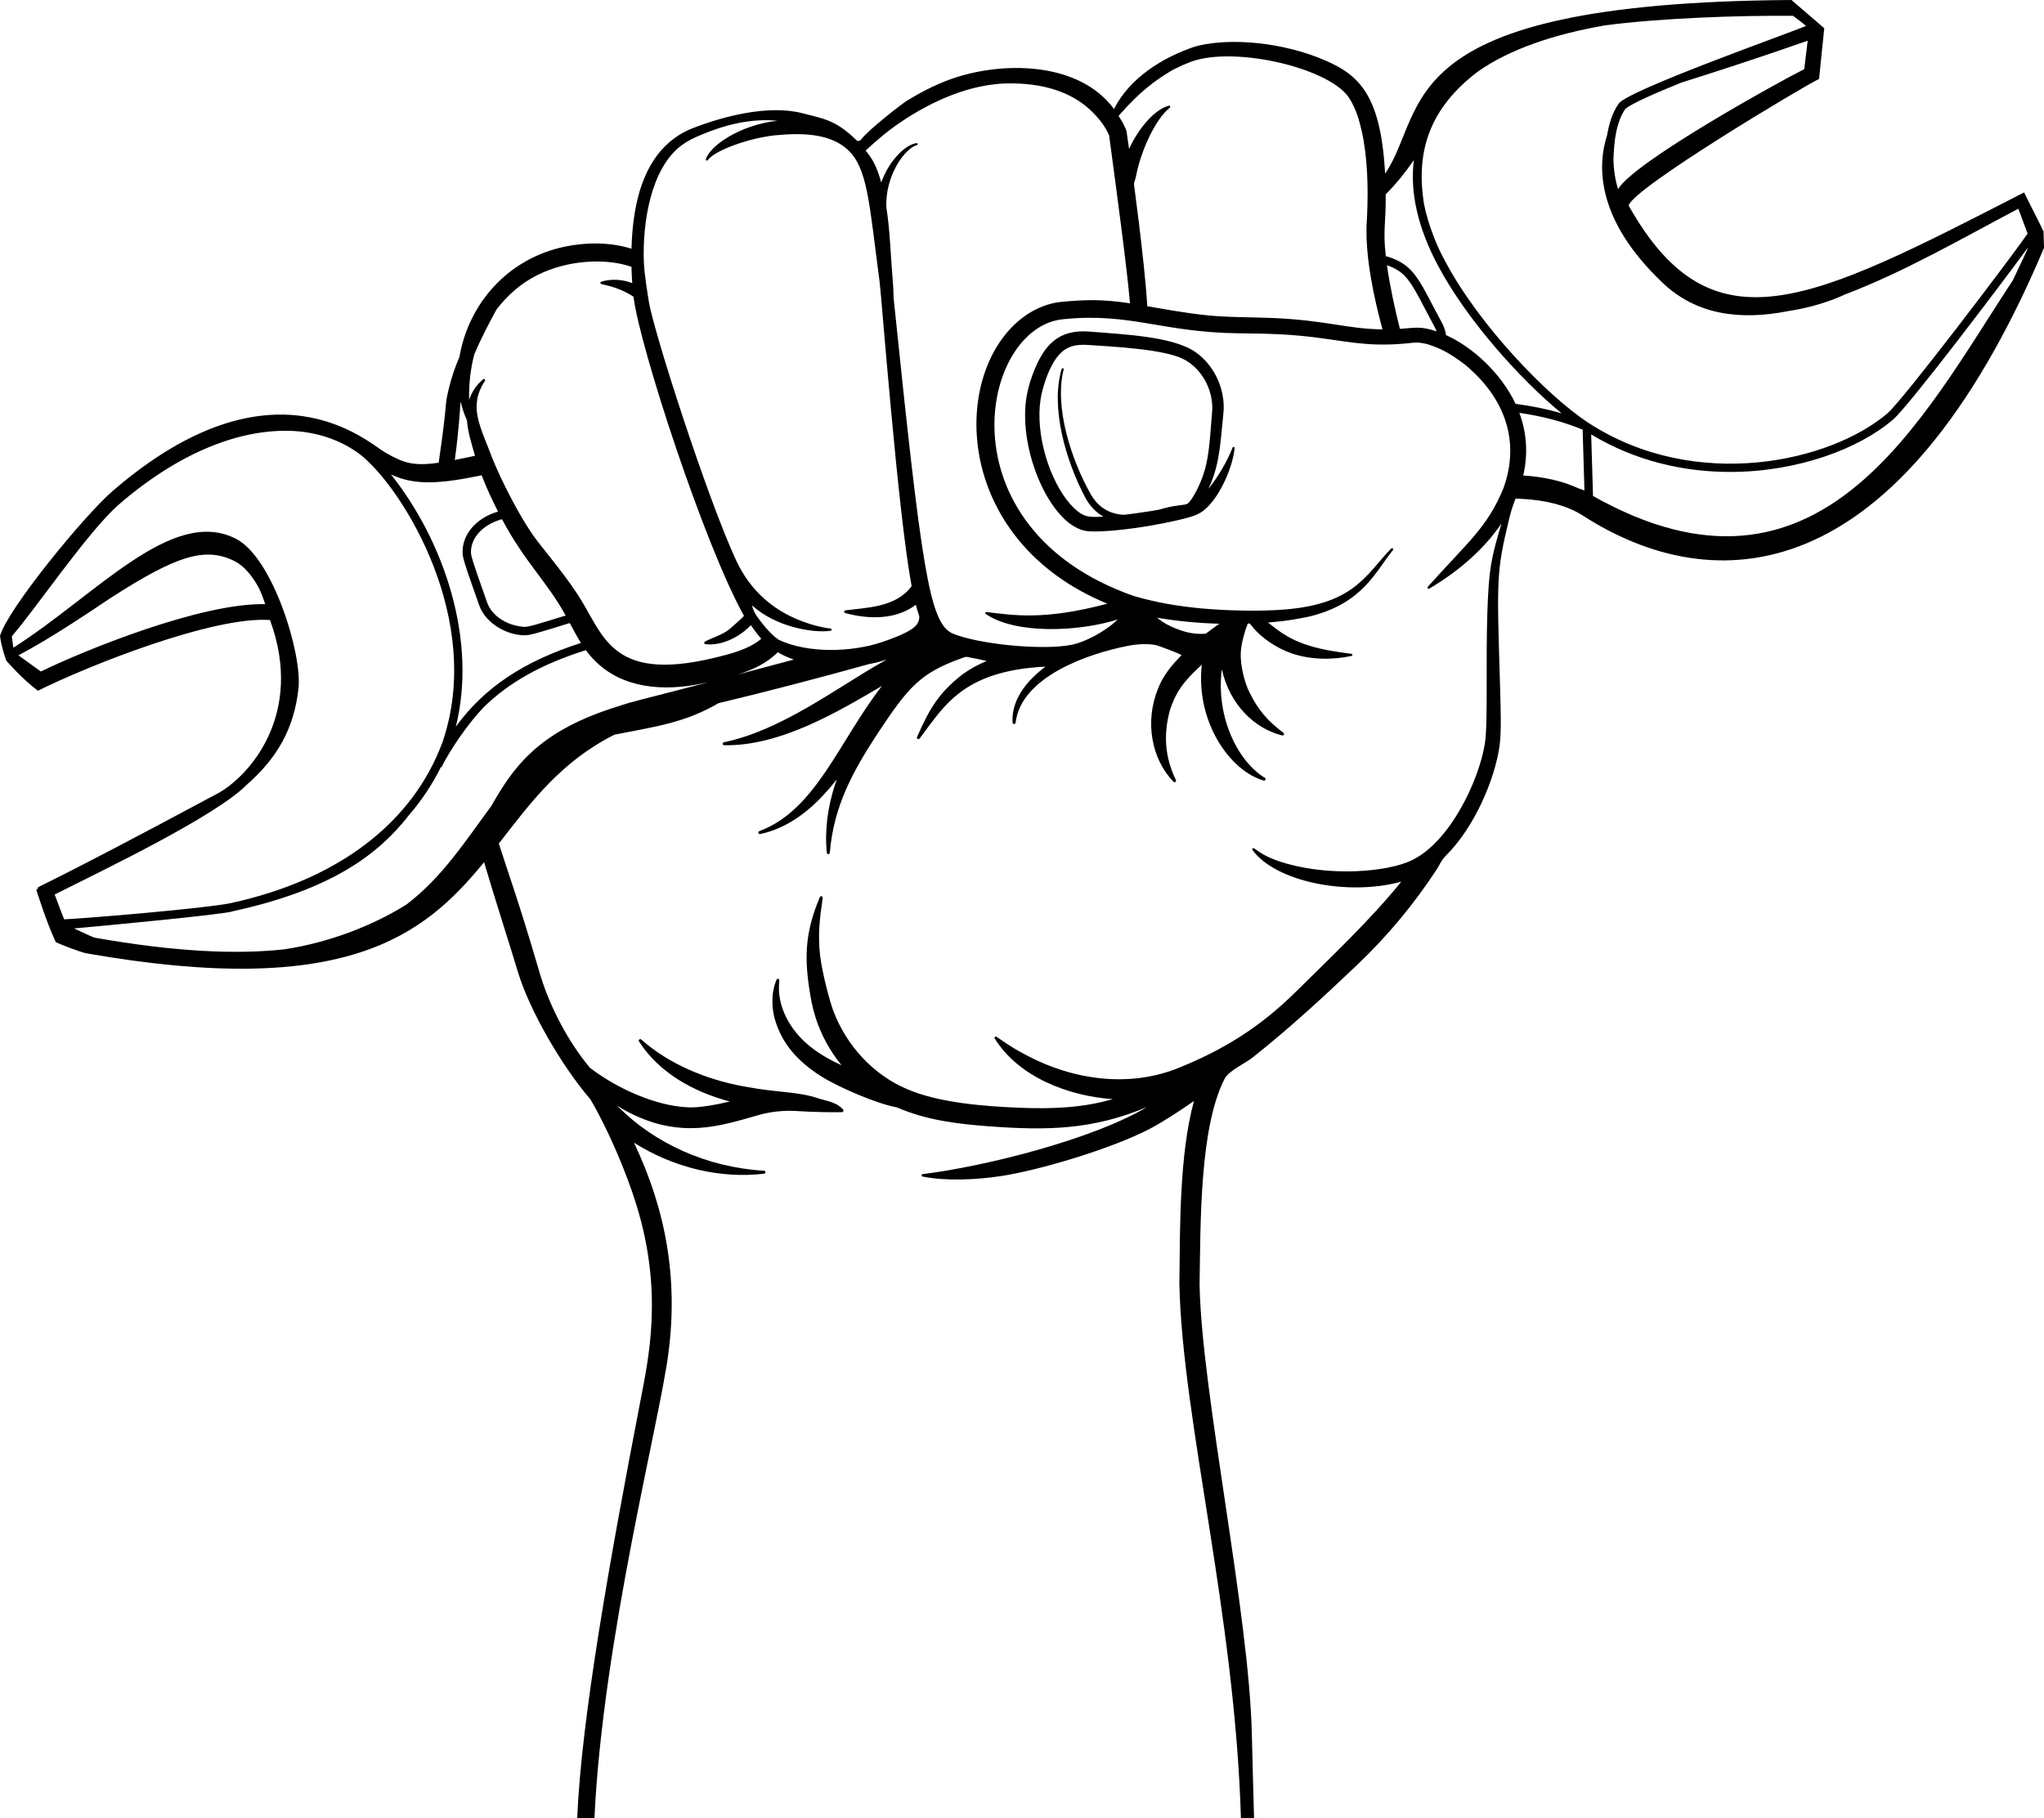 <?xml version="1.0" encoding="UTF-8"?><svg xmlns="http://www.w3.org/2000/svg" xmlns:xlink="http://www.w3.org/1999/xlink" height="865.8" preserveAspectRatio="xMidYMid meet" version="1.0" viewBox="0.0 0.0 973.2 865.8" width="973.2" zoomAndPan="magnify"><defs><clipPath id="a"><path d="M 0 0 L 973.211 0 L 973.211 865.828 L 0 865.828 Z M 0 0"/></clipPath></defs><g><g clip-path="url(#a)" id="change1_1"><path d="M 958.332 133.555 C 915.078 199.156 866.645 297.129 758.473 236.199 C 758.02 221.121 757.738 211.637 757.605 206.879 C 778.695 219.621 801.828 224.746 823.703 224.746 C 855.789 224.742 885.156 213.758 901.375 199.762 C 908.91 193.305 952.234 136.082 965.605 117.805 C 965.023 119.586 963.551 122.441 958.332 133.555 Z M 688.145 124.5 C 684.367 117.891 679.969 107.02 678.039 97.328 C 673.902 71.934 680.766 51.434 703.688 34.055 C 718.988 23.336 739.957 16.305 764.289 12.059 C 791.344 8.566 827.172 7.348 853.691 7.523 C 855.289 8.789 858.469 11.008 859.863 12.348 C 853.973 15.051 775.145 42.863 770.672 49.371 C 767.504 53.988 766.172 58.824 765.188 64.344 C 760.473 79.008 759.91 104.438 791.398 134.477 C 807.746 150.148 828.73 152.656 851.66 148.102 C 861.781 146.598 871.863 143.398 878.609 140.148 C 906.215 129.742 935.035 113.078 960.98 99.402 C 965.531 111.594 964.738 109.445 965.387 111.277 C 957.547 122.625 906.172 190.383 898.77 196.73 C 871.875 219.934 807.5 234.52 756.586 201.547 C 736.168 188.297 703.789 154.176 688.145 124.5 Z M 751.523 232.535 C 743.84 229.047 735.203 227.07 725.254 226.445 C 727.664 215.961 726.855 205.91 723.402 196.605 C 734.031 198.145 743.824 200.641 753.535 204.594 C 753.629 207.801 753.895 217.008 754.391 233.543 C 753.441 233.18 752.484 232.848 751.523 232.535 Z M 688.477 159.582 C 688.242 157.797 687.699 156.02 686.844 154.301 C 675.852 133.996 673.957 126.613 661.332 122.406 C 660.836 122.242 660.336 122.098 659.816 121.98 C 658.391 109.301 659.852 107.52 659.773 92.523 C 664.723 87.652 669.312 81.82 673.168 76.254 C 671.266 91.656 675.074 108.453 684.609 126.371 C 697.992 151.754 723.418 180.34 743.566 196.863 C 736.641 194.816 729.328 193.312 721.605 192.32 C 714.902 178.043 701.336 165.32 688.477 159.582 Z M 666.531 156.605 C 664.16 147.312 661.719 136.012 660.363 126.309 C 669.188 129.336 671.613 133.945 678.629 147.344 C 683.73 157.09 683.414 156.141 683.969 157.816 C 676.383 155.188 673.598 156.145 666.531 156.605 Z M 605.738 151.43 C 581.035 150.547 579.285 151.777 546.234 145.809 C 545.633 134.43 543.598 117.305 542.25 106.02 C 539.414 82.621 539.551 89.438 540.77 84.43 C 540.984 83.512 541.133 82.582 541.363 81.66 C 543.551 71.824 549.715 57.191 557.012 51.211 C 557.422 50.875 557.086 50.207 556.566 50.34 C 548.621 52.391 540.934 63.336 537.586 70.938 C 537.199 68.234 536.812 65.531 536.422 62.824 C 536.152 60.977 533.719 56.914 532.582 55.223 C 542.418 43.793 550.07 38.195 558.34 33.297 C 565.004 30.004 561.82 31.613 565.141 30.184 C 584.59 21.234 631.836 31.609 642.121 46.277 C 643.461 48.586 643.07 47.574 644.633 50.852 C 646.785 55.16 648.418 62.113 649.238 66.859 C 651.457 79.652 651.465 94.336 650.664 107.289 C 650.094 122.746 654.203 142.039 658.234 156.844 C 641.531 156.707 631.535 152.496 605.738 151.43 Z M 505.648 143.727 C 500.246 144.113 493.129 146.555 487.191 151.043 C 452.359 177.035 453.145 256.965 527.238 287.496 C 496.949 295.5 482.766 293.004 469.57 291.445 C 469.078 291.387 468.973 292.094 469.328 292.348 C 483.309 302.117 513.363 300.949 532.188 294.996 C 525.895 301.094 516.16 305.84 510.598 306.992 C 496.555 309.934 465.184 306.758 453.172 301.516 C 442.449 296.055 438.707 270.039 425.625 143.398 C 425.203 139.336 425.652 140.492 424.992 132.719 C 424.016 121.492 423.777 109.75 422.027 98.781 C 421.336 83.52 430.965 70.527 436.598 69.086 C 437.156 68.941 437 68.105 436.43 68.172 C 432.965 68.559 429.379 71.672 427.039 74.254 C 423.949 77.684 421.367 81.914 419.582 86.914 C 417.449 79.164 415.23 75.359 412.133 71.707 C 414.957 69.098 417.82 66.559 420.75 64.156 C 434.02 53.441 452.133 43.688 469.023 40.793 C 470.355 40.48 476.188 39.781 477.836 39.781 C 492.492 39.258 507.418 41.984 518.477 51.773 C 523.531 56.32 526.535 60.812 528.082 64.488 C 531.766 91.992 536.52 127.051 538.02 144.434 C 524.988 142.477 517.027 142.668 505.648 143.727 Z M 434.258 299.469 C 430.664 302.016 423.715 304.504 419.551 305.902 C 406.125 310.402 385.156 311.457 370.73 304.66 C 366.684 302.027 361.992 295.832 360.133 293.129 C 359.016 291.379 358 288.934 358.203 288.398 C 369.367 298.516 386.91 301.57 395.461 300.398 C 396.094 300.312 396.156 299.34 395.344 299.277 C 392.32 299.051 387.871 297.898 384.91 296.898 C 369.332 291.91 357.555 281.941 350.586 267.074 C 336.688 237.176 311.02 157.336 308.891 143.383 C 308.414 140.266 306.75 130.609 306.539 124.402 C 305.906 105.953 309.855 79.973 324.68 69.074 C 327.324 67.129 330.352 65.621 333.871 64.199 C 345.383 59.316 357.734 56.316 370.145 57.504 C 352.145 59.492 337.816 69.582 336.09 75.898 C 335.957 76.379 336.59 76.742 336.945 76.262 C 340.441 71.586 356.422 65.777 368.996 64.441 C 380.672 63.305 394.574 63.219 403.316 71.02 C 413.199 79.836 413.785 96.516 418.793 134.09 C 419.707 140.871 427.527 244.672 434.059 279.07 C 426.742 289.355 412.164 289.359 402.52 290.66 C 401.82 290.754 401.754 291.742 402.434 291.934 C 413.73 295.043 426.629 295.137 436.055 288.016 C 436.367 289.203 436.785 290.828 437.703 293.535 C 437.738 296.238 436.48 297.902 434.258 299.469 Z M 351.164 321.25 C 358.312 318.977 364.816 316.09 370.305 310.609 C 372.609 311.996 375.211 313.148 377.984 314.086 C 369.246 316.445 360.309 318.836 351.164 321.25 Z M 339.992 313.305 C 289.691 325.328 287.316 301.266 274.52 282.344 C 266.684 270.461 256.676 259.48 252.457 252.898 C 246.609 244.055 238.926 229.469 234.273 217.875 C 228.59 202.719 222.852 193.602 230.902 181.395 C 231.281 180.832 230.559 180.18 230.031 180.621 C 226.633 183.539 224.598 186.715 223.371 190.43 C 223.18 182.465 224.125 175.117 225.879 168.57 C 228.77 161.746 232.82 153.926 236.359 147.445 C 241.672 140.496 248.051 134.93 255.703 131.07 C 270.438 123.672 288.566 122.848 300.66 127.055 C 300.73 129.605 300.852 132.211 301.031 134.82 C 296.312 133.008 291.098 132.691 286.266 134.137 C 285.949 134.227 285.773 134.555 285.863 134.867 C 286.16 135.883 292.473 135.473 301.633 141.285 C 304.457 164.906 335.48 259.75 354.223 293.25 C 354.289 293.367 351.664 295.855 347.574 299.402 C 344.41 302.176 339.352 303.562 335.668 305.516 C 335.078 305.828 335.25 306.691 335.895 306.77 C 343.562 307.668 352.137 303.391 357.512 297.703 C 359.004 299.918 360.684 302.203 362.473 304.18 C 356.414 309.301 347.68 311.445 339.992 313.305 Z M 294.527 336.301 C 256.18 348.051 244.449 365.371 233.906 383.855 C 221.594 400.43 210.773 417.629 193.492 430.762 C 177.988 440.508 157.293 448.742 135.492 452.07 C 112.57 454.602 83.355 453.297 45.098 446.539 C 44.254 446.363 38.961 443.883 35.266 442.125 C 46.047 441.215 107.914 435.371 110.668 433.996 C 158.457 423.609 180.383 406.574 194.863 388.012 C 200.848 381.043 205.891 373.449 209.926 365.277 L 210.191 365.402 C 213.957 357.633 222.41 345.086 230.164 336.93 C 242.391 324.871 258.152 316.16 278.949 309.613 C 290.371 325.254 308.48 329.152 327.527 326.672 C 330.285 326.297 333.688 325.68 337.293 324.898 C 302.031 334.117 302.062 333.754 294.527 336.301 Z M 26.035 425.969 C 48.93 414.434 102.684 388.805 117.715 373.512 C 131.953 360.953 140.07 346.949 142.129 327.656 C 143.844 311.316 129.965 265.637 112.367 256.578 C 81.891 241.031 45.848 283.363 6.363 308.445 C 6.113 306.652 5.812 304.484 5.637 303.219 C 5.781 302.961 5.945 302.68 6.102 302.41 C 16.121 291.055 42.27 252.625 56.621 240.227 C 88.781 212.449 119.277 203.145 143.004 205.496 C 154.68 206.793 164.691 210.98 172.453 217.215 C 192.457 233.867 230.305 295.23 210.836 353.004 C 196.719 391.703 161.191 418.926 109.824 430.086 C 98.395 432.535 41.227 437.332 30.562 437.809 C 29.586 435.41 28.004 431.398 26.035 425.969 Z M 19.457 319.777 L 8.766 312.078 C 24.133 304.039 43.266 291.035 52.008 285.199 C 83.855 264.633 97.676 260.078 111.891 267.328 C 116.188 269.535 119.941 274.027 123.094 279.695 C 124.246 282.066 125.309 284.723 126.266 287.715 C 95.883 286.988 40.168 309.688 19.457 319.777 Z M 238.996 247.23 C 249.938 267.816 260.148 276.539 269.34 293.113 C 254.938 297.594 251.305 298.688 249.387 298.516 C 241.113 297.875 234.078 293.156 231.875 286.77 C 229.266 279.262 224.59 266.484 224.285 263.801 C 223.738 257.699 228.172 250.34 238.996 247.23 Z M 229.316 226.355 C 231.559 232.152 234.309 238.109 237.117 243.617 C 226.395 246.719 219.492 255.105 220.305 264.199 C 220.676 267.469 224.566 277.926 228.094 288.078 C 231.203 297.098 241.598 302.535 249.859 302.535 C 252.406 302.535 256.137 301.41 271.273 296.703 C 273.047 300.035 274.738 303.195 276.613 306.172 C 249.426 314.906 230.625 327.34 217.027 346.062 C 227.309 304.715 211.473 257.852 186.18 225.961 C 197.727 231.371 209.816 230.352 229.316 226.355 Z M 219.094 193.73 C 219.562 188.598 218.746 192.305 222.336 200.184 C 222.715 205.621 224.508 211.297 226.168 217.055 C 222.566 217.828 219.375 218.492 216.527 219.039 C 218.434 205.59 219.094 193.836 219.094 193.73 Z M 859.039 32.934 C 847.668 38.625 778.371 76.797 770.387 90.059 C 769.039 85.559 768.27 80.809 768.211 75.766 C 768.492 67.68 769.348 58.422 773.895 51.801 C 777.105 49.223 787.762 44.5 800.535 39.328 C 815.449 34.648 837.746 27.457 860.688 19.383 Z M 580.57 297.031 C 578.039 298.836 575.945 300.355 574.098 301.762 C 569.457 302.141 565.277 301.477 560.008 299.383 C 556.367 297.902 554.039 296.699 550.863 294.137 C 560.68 295.84 570.578 296.742 580.57 297.031 Z M 963.734 91.633 C 861.742 144.039 815.125 168.336 775.441 97.91 C 777.066 89.84 859.492 40.605 866.098 37.602 L 868.574 13.465 C 867.496 12.43 853.941 0.941 852.957 0 C 660.066 1.285 680.344 52.25 659.484 82.695 C 657.324 42.98 645.879 34.605 627.359 27.289 C 605.48 18.949 581.809 18.441 568.742 22.242 C 553.312 27.473 538.02 37.105 530.559 51.613 C 530.266 52.188 530.379 51.867 529.93 51.258 C 513.586 30.094 480.219 29.305 456.664 36.379 C 447.789 39.043 439.453 43.281 431.598 48.098 C 429.727 49.246 413.492 61.715 409.883 66.555 C 409.359 67.254 408.328 67.305 407.703 66.695 C 397.844 57.059 391.953 56.508 382.285 53.973 C 366.047 49.715 344.32 55.227 328.332 61.645 C 307.047 71.141 301.281 95.223 300.668 118.453 C 290.852 115.332 279.473 115.305 269.383 117.367 C 241.816 122.922 223.098 144.605 218.754 169.957 C 216.684 174.82 214.938 179.852 213.688 185.086 C 211.352 194.863 213.586 187.883 208.863 220.352 C 196.707 222.082 192.254 220.492 183.582 215.594 C 175.09 210.785 129.996 167.879 53.664 233.793 C 40.273 245.355 3.824 289.727 0 302.832 C 0.918 309.566 2.863 313.727 3.016 314.828 L 3.145 314.766 C 3.203 314.836 11.043 323.859 18.082 328.938 C 41.801 317.055 101.672 293.285 128.57 295.27 C 145.188 340.605 118.203 370.004 103.543 377.906 C 11.711 427.195 17.57 421.738 18.102 423.207 C 17.559 423.496 17.262 423.652 17.262 423.652 C 17.262 423.652 22.148 439.414 26.586 448.68 C 28.941 449.867 38.555 453.523 41.156 453.984 C 164.477 475.645 201.758 445.793 230.48 410.578 C 236.012 429.266 242.262 448.48 246.727 463.281 C 252.199 481.141 267.176 507.301 281.129 523.547 C 289.387 537.578 298.25 558.188 303.156 574.258 C 315.938 615.969 308.621 647.512 304.996 666.707 C 290.281 742.949 276.793 818.512 274.82 865.828 C 275.98 865.828 281.863 865.828 283.023 865.828 C 287.039 780.77 314.293 675.855 318.223 644.562 C 322.906 609.23 317.188 576.312 301.848 544.172 C 321.258 556.414 343.484 561.336 363.824 558.93 C 364.676 558.828 364.641 557.57 363.781 557.52 C 336.633 555.918 311.883 544.562 294.629 527.328 C 292.664 525.383 294.387 527.234 299.66 529.879 C 324.5 542.516 343.148 536.141 360.988 531.055 C 367.223 529.277 373.73 528.652 380.195 529.133 C 386.473 529.598 398.031 529.75 400.832 529.621 C 401.602 529.586 401.793 528.766 401.402 528.336 C 398.129 524.727 393.902 524.465 389.516 523.016 C 378.93 519.551 370.84 520.586 353.586 517.258 C 336.168 514.02 318.387 506.676 305.336 495.035 C 304.699 494.469 303.812 495.246 304.25 495.934 C 313.852 511.02 330.453 520.055 347.488 524.559 C 343.25 525.516 333.113 527.902 326.52 527.25 C 313.102 526.508 295 519.289 280.906 508.52 C 270.164 495.688 261.977 479.332 257.73 465.836 C 257.27 464.461 257.184 464.113 256.113 460.484 C 246.922 429.152 242.242 416.586 237.5 401.723 C 252.457 382.492 266.805 362.82 292.559 349.863 C 312.395 345.949 325.867 344.273 342.105 334.871 C 366.535 329.012 390.453 322.723 413.699 316.258 C 421.492 314.828 424.301 312.859 420.078 315.285 C 398.527 327.426 372.148 347.816 344.645 353.48 C 343.824 353.652 343.938 354.867 344.777 354.887 C 371.781 355.434 399.781 338.434 419.887 326.676 C 399.215 353.375 388.457 385.746 361.539 395.809 C 360.66 396.137 361.07 397.34 361.895 397.172 C 373.715 394.766 384.039 387.352 392.25 378.383 C 399.609 370.438 398.93 369.23 397.387 374.184 C 394.121 384.457 392.578 395.473 393.684 406.109 C 393.77 406.961 395.02 406.945 395.09 406.094 C 396.965 383.691 406.172 367.164 417.891 349.246 C 432.395 327.391 437.965 320.484 458.211 313.328 C 460.32 312.555 460 312.734 462.531 313.262 C 464.184 313.473 466.633 314.09 469.797 314.77 C 465.844 316.406 462.027 318.441 458.406 321.043 C 446.746 330.113 442.562 337.609 436.621 350.961 C 436.277 351.742 437.344 352.379 437.863 351.684 C 448.617 337.328 456.344 324.141 482.996 319.09 C 490.555 317.875 484.691 318.691 492.48 317.84 C 493.277 317.766 494.062 317.637 494.871 317.609 C 495.844 317.566 496.828 317.523 497.754 317.48 C 488.957 324.07 481.434 333.23 482.109 344.102 C 482.164 344.988 483.438 345.023 483.543 344.145 C 486.23 322.02 518.617 311.176 536.871 307.598 C 541.25 306.738 545.73 306.41 550.156 307.156 C 551.391 307.363 562.875 311.699 562.535 312.043 C 557.941 316.668 553.68 321.797 551.324 328.066 C 545.066 343.445 548.094 361.297 558.723 372.27 C 559.285 372.848 560.234 372.195 559.867 371.445 C 554.535 360.367 553.984 349.875 556.895 338.664 C 557.258 337.352 558.523 333.891 559.609 331.793 C 562.562 325.68 567.238 321.195 572.195 316.535 C 569.234 343.73 585.527 367.066 601.648 371.699 C 602.438 371.926 602.922 370.852 602.227 370.414 C 589.641 362.836 578.801 341.809 581.746 318.727 C 585.562 335.867 597.656 347.098 610.469 350.227 C 611.23 350.41 611.695 349.418 611.047 348.938 C 603.855 343.578 599.102 338.309 594.91 329.699 C 592.676 325.539 590.316 316.316 590.797 310.457 C 590.898 306.527 593.031 299.445 594.07 297.016 C 594.488 296.957 594.602 296.941 595.02 296.879 C 595.637 297.652 596.242 298.43 596.91 299.195 C 600.742 303.699 607.645 308.613 614.973 311.133 C 623.711 314.203 634.414 314.371 643.547 312.348 C 644.082 312.227 644.051 311.445 643.504 311.371 C 637.234 310.527 629.863 309.527 623.414 307.484 C 612.414 304.152 607.152 298.965 603.727 296.461 C 613.23 295.688 617.473 294.785 623.156 293.66 C 649.074 287.461 655.016 271.898 663.203 261.984 C 663.656 261.43 662.863 260.719 662.363 261.23 C 650.484 273.453 645.121 287.41 612.246 290.207 C 600.035 291.273 583.477 290.805 571.828 289.715 C 560.492 288.617 550.77 286.992 539.855 283.836 C 447.367 251.414 466.777 155.145 506.602 151.977 C 538.395 148.816 553.527 158.355 590.133 158.727 C 604.227 158.926 614.43 158.969 630.57 161.258 C 644.93 163.223 654.34 165.277 672.375 163.262 C 673.574 163.145 673.109 163.164 674.566 163.148 C 675.602 163.02 678.805 163.668 679.809 163.961 C 685.059 165.676 689.461 167.508 697.438 173.578 C 716.02 188.969 724.07 209.445 715.855 232.43 C 708.152 251.199 699.191 257.77 679.863 279.391 C 679.34 279.98 680.004 280.613 680.52 280.309 C 695.992 271.164 707.426 260.352 714.879 249.273 C 709.953 266.121 708.898 270.367 708.156 291.934 C 707.371 316.691 708.504 344.684 706.98 354.16 C 704.191 371.535 690.422 401.207 671.793 409.867 C 660.273 415.188 634.438 417.387 612.812 411.324 C 598.812 407.43 597.336 402.852 596.355 404.102 C 596.195 404.305 596.195 404.586 596.344 404.785 C 607.25 419.863 641.637 426.883 667.195 419.859 C 652.539 438.035 633.16 456.32 616.637 472.637 C 600.008 489.051 582.406 500.109 560.41 508.844 C 540.062 516.922 513.844 515.898 488.461 502.375 C 483.98 499.969 482.598 499.297 474.473 493.75 C 473.914 493.371 473.293 494.012 473.617 494.543 C 484.949 512.859 508.59 521.961 529.832 523.426 C 515.203 527.633 500.992 528.125 485.59 527.535 C 468.922 526.863 447.09 525.246 431.871 518.648 C 415.773 511.855 403.039 497.914 396.82 481.527 C 395.004 476.734 391.566 463.691 390.477 455.129 C 389.336 445.309 390.277 437.477 391.699 427.609 C 391.82 426.789 390.664 426.465 390.34 427.23 C 383.703 443.062 382.934 454.414 385.195 470.07 C 386.039 475.457 386.691 479.41 388.285 484.465 C 390.723 492.258 394.91 500.199 400.66 507.285 C 395.473 504.879 390.539 502.164 385.918 498.516 C 376.258 490.848 369.539 479.078 371.07 466.953 C 371.184 466.035 369.988 465.816 369.711 466.578 C 369.016 468.48 368.574 469.289 367.969 473.152 C 367.492 477.844 367.855 482.266 369.402 486.891 C 369.875 488.582 371.324 491.918 372.125 493.344 C 376.434 501.617 383.711 508.129 391.617 512.945 C 399.531 517.848 417.609 525.703 427.039 527.348 C 440.984 533.406 455.395 535.207 470.93 536.371 C 499.223 538.469 520.371 537.953 546.09 527.215 C 520.336 542.527 469.504 555.391 439.32 559.137 C 438.656 559.219 438.629 560.164 439.273 560.293 C 450.555 562.562 465.09 561.801 476.504 560.07 C 494.371 557.422 529.293 547.066 547.523 537.523 C 554.012 534.145 562.531 528.426 568.48 524.324 C 561.5 549.699 561.844 584.672 561.527 611.449 C 562.988 676.492 587.902 768.188 590.844 865.828 C 592.957 865.828 595.141 865.828 597.086 865.828 C 596.812 853.867 596.336 840.676 596.039 826.277 C 594.914 769.016 571.98 662.395 571.145 611.617 C 571.656 583.84 570.965 537.504 582.98 513.891 C 585.051 509.82 592.719 506.512 596.254 503.715 C 613.672 489.938 630.098 474.812 646.227 459.449 C 660.84 445.523 673.48 430.297 684.488 413.371 C 684.977 412.617 686.141 409.762 688.465 407.441 C 702.113 393.816 711.688 371.227 713.977 355.211 C 714.922 348.453 714.488 336.562 714.242 327.773 C 712.711 275.68 712.273 273.02 718.613 246.797 C 719.398 243.543 720.391 240.473 721.598 237.434 C 734.809 237.844 745.613 240.367 753.68 245.559 C 815.023 285.012 903.184 283.727 973.211 118.02 C 973.18 117.02 972.992 110.77 972.977 110.199 C 972.688 109.379 963.973 92.312 963.734 91.633"/></g><g id="change1_2"><path d="M 576.199 207.551 C 575.805 212.117 575.309 216.617 574.34 220.969 C 572.418 229.922 567.402 238.402 565.582 239.734 C 564.137 240.789 561.148 240.211 554.516 241.98 C 551.188 242.91 552.504 242.629 548.305 243.324 C 547.109 243.516 535.891 245.234 534.684 245.137 C 527.508 244.617 522.57 241.062 519.238 235.195 C 510.199 219.156 501.844 194.012 506.434 175.973 C 506.594 175.355 505.668 175.094 505.48 175.711 C 500.008 194.168 507.602 219.617 516.555 236.66 C 518.664 240.648 521.504 243.855 525.34 246.02 C 518.867 246.363 516.07 246.527 511.273 241.875 C 501.645 232.555 493.648 211.426 495.062 193.305 C 495.613 188.219 495.914 187.527 496.906 183.805 C 498.324 179.082 500.629 173.199 503.812 169.438 C 507.773 164.656 512.531 163.883 518.281 164.285 C 529.016 165.047 553.73 166.137 563.344 170.957 C 571.188 174.777 577.086 184.09 577.199 193.949 C 577.242 195.398 577.145 195.445 576.199 207.551 Z M 582.648 193.93 C 582.656 183.746 577.547 173.551 569.301 167.742 C 558.695 160.223 535.148 159.238 518.773 157.91 C 503.957 156.727 496.941 164.168 491.66 178.363 C 490.375 181.883 489.707 184.398 489.508 185.383 C 483.551 209.023 497.09 244.059 513.02 251.555 C 515.277 252.594 516.719 252.809 518.363 253.02 C 533.34 253.754 563.145 247.941 569.426 245.223 C 570.969 244.551 572.184 243.941 573.926 242.391 C 581.332 235.824 587.109 221.703 587.816 213.379 C 587.867 212.809 587.062 212.617 586.852 213.172 C 584.297 219.805 579.559 227.707 575.355 232.773 C 579.207 224.836 580.504 216.781 581.398 208.035 C 582.52 196.273 582.668 195.754 582.648 193.93"/></g></g></svg>